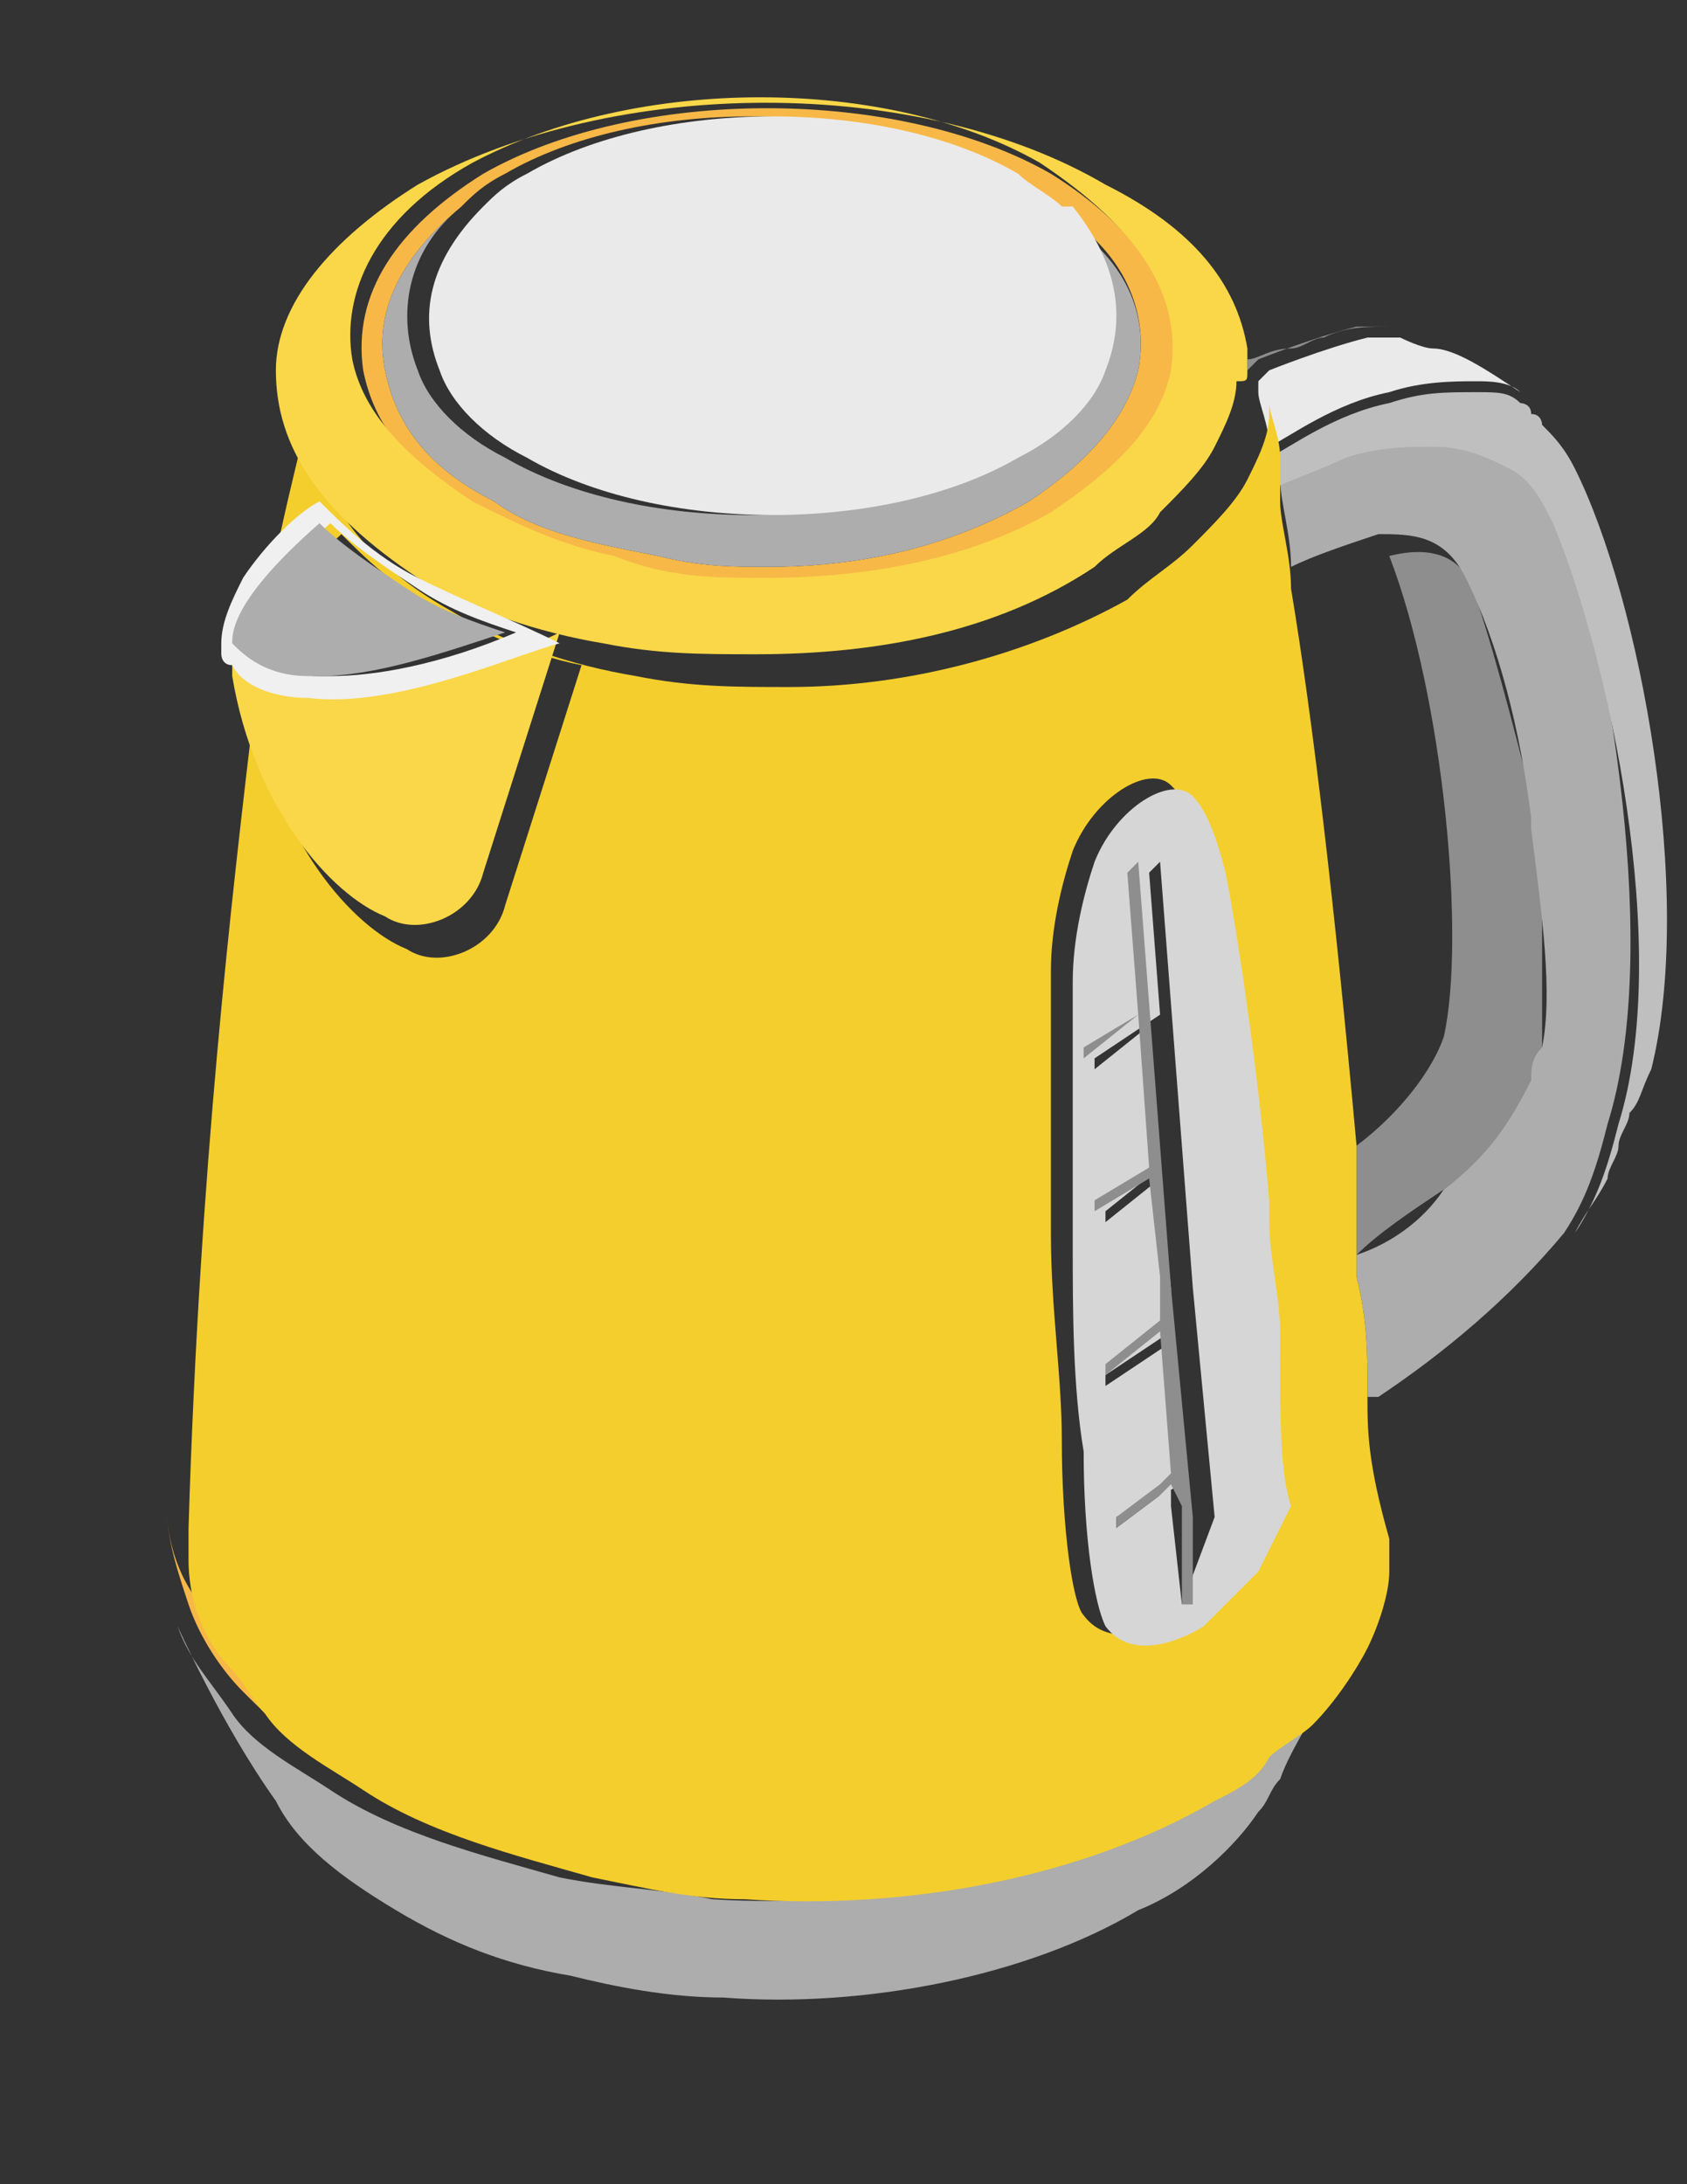 <svg xmlns="http://www.w3.org/2000/svg" width="17" height="22" viewBox="0 0 17 22">
  <rect x="0" y="0" width="17" height="22" fill="#333333" stroke="none"/>
  <g fill="none" transform="translate(.8 .1)">
    <path fill="#8E8E8E" d="M13.2,3.19 L12.87,3.19 C12.43,3.3 11.88,3.52 11.88,3.52 L11.77,3.63 L11.77,3.52 C11.88,3.52 11.99,3.41 12.21,3.41 C12.32,3.41 12.43,3.3 12.54,3.3 C12.76,3.19 12.98,3.19 13.2,3.19 L13.2,3.19 Z M14.74,10.45 C14.74,10.67 14.74,10.78 14.63,10.78 C14.52,11.22 14.19,11.55 13.75,11.88 C13.42,12.1 13.09,12.32 12.87,12.54 L12.87,11.66 L12.87,11.44 C13.31,11.11 13.64,10.67 13.75,10.34 C13.97,9.35 13.75,6.93 13.2,5.5 C13.64,5.39 13.97,5.5 14.08,5.94 C14.3,6.6 14.52,7.48 14.74,8.36 L14.74,10.45 Z"/>
    <path fill="#EAEAEA" d="M14.52,3.85 C14.41,3.74 14.19,3.74 14.08,3.74 C13.86,3.74 13.53,3.74 13.2,3.85 C12.65,3.96 12.21,4.29 11.99,4.4 C11.99,4.18 11.88,3.96 11.88,3.85 L11.88,3.74 L11.99,3.63 C11.99,3.63 12.54,3.41 12.98,3.3 L13.31,3.3 C13.31,3.3 13.53,3.41 13.64,3.41 C13.86,3.41 14.19,3.63 14.52,3.85 L14.52,3.85 Z"/>
    <path fill="#ADADAD" d="M15.4,11.22 C15.29,11.66 15.18,11.99 14.96,12.32 C14.41,12.98 13.75,13.53 13.09,13.97 L12.98,13.97 C12.98,13.53 12.98,13.2 12.87,12.76 L12.87,12.54 C13.2,12.43 13.53,12.21 13.75,11.88 C14.19,11.55 14.41,11.22 14.63,10.78 C14.63,10.67 14.63,10.56 14.74,10.45 C14.85,9.9 14.74,9.13 14.63,8.25 L14.63,8.14 C14.52,7.26 14.3,6.38 13.97,5.72 C13.75,5.28 13.42,5.28 13.09,5.28 C12.76,5.39 12.43,5.5 12.21,5.61 C12.21,5.28 12.1,4.95 12.1,4.73 L12.1,4.62 C12.32,4.51 12.54,4.4 12.87,4.29 C13.2,4.18 13.53,4.18 13.75,4.18 C14.08,4.18 14.3,4.29 14.52,4.4 C14.74,4.51 14.85,4.73 14.96,4.95 C15.4,6.49 15.95,9.46 15.4,11.22 L15.4,11.22 Z"/>
    <path fill="#BFBFBF" d="M15.84,10.67 C15.73,10.89 15.73,11 15.62,11.11 C15.62,11.22 15.51,11.33 15.51,11.44 C15.51,11.55 15.4,11.66 15.4,11.77 C15.29,11.99 15.18,12.1 15.07,12.32 C15.29,11.99 15.4,11.66 15.51,11.22 C16.06,9.46 15.4,6.49 14.85,5.17 C14.74,4.95 14.63,4.73 14.41,4.62 C14.19,4.51 13.97,4.4 13.64,4.4 C13.42,4.4 13.09,4.4 12.76,4.51 C12.54,4.62 12.21,4.73 11.99,4.84 L11.99,4.62 L11.99,4.51 C12.21,4.4 12.65,4.07 13.2,3.96 C13.53,3.85 13.75,3.85 14.08,3.85 C14.3,3.85 14.41,3.85 14.52,3.96 C14.52,3.96 14.63,3.96 14.63,4.07 C14.74,4.07 14.74,4.18 14.74,4.18 C14.85,4.29 14.96,4.4 15.07,4.62 C15.73,5.94 16.28,8.91 15.84,10.67 L15.84,10.67 Z"/>
    <path fill="#ADADAD" d="M12.76,16.5 C12.54,17.05 12.21,17.49 12.1,17.82 C11.99,17.93 11.99,18.04 11.88,18.15 C11.66,18.48 11.22,18.92 10.67,19.14 C9.57,19.8 7.92,20.13 6.49,20.02 C5.94,20.02 5.39,19.91 4.95,19.8 C4.29,19.69 3.74,19.47 3.19,19.14 C2.64,18.81 2.2,18.48 1.98,18.04 C1.43,17.27 0.99,16.28 0.99,16.28 C1.1,16.61 1.32,16.83 1.54,17.16 C1.76,17.49 2.2,17.71 2.53,17.93 C3.19,18.37 4.07,18.59 4.84,18.81 C5.39,18.92 5.83,18.92 6.38,19.03 C8.03,19.14 9.79,18.7 11.11,18.04 C11.33,17.93 11.55,17.82 11.66,17.6 C11.77,17.49 11.99,17.38 12.1,17.27 C12.43,16.94 12.65,16.72 12.76,16.5 L12.76,16.5 Z"/>
    <path fill="#F7B848" d="M12.98,15.29 C12.98,15.73 12.87,16.06 12.76,16.39 C12.65,16.61 12.43,16.83 12.21,17.05 C12.1,17.16 11.99,17.27 11.77,17.38 C11.55,17.49 11.44,17.71 11.22,17.82 C9.9,18.59 8.14,18.92 6.49,18.81 C5.94,18.81 5.39,18.7 4.95,18.59 C4.07,18.37 3.3,18.15 2.64,17.71 C2.2,17.49 1.87,17.16 1.65,16.94 C1.43,16.72 1.21,16.39 1.1,16.06 C0.99,15.73 0.88,15.4 0.88,15.07 C0.88,15.4 0.99,15.84 1.32,16.17 C1.43,16.28 1.54,16.5 1.65,16.61 C1.87,16.94 2.31,17.16 2.64,17.38 C3.3,17.82 4.18,18.04 4.95,18.26 C5.5,18.37 5.94,18.48 6.49,18.48 C8.14,18.59 9.9,18.26 11.22,17.49 C11.44,17.38 11.66,17.27 11.77,17.05 C11.88,16.94 12.1,16.83 12.21,16.72 C12.43,16.5 12.65,16.17 12.76,15.95 C12.98,15.84 12.98,15.62 12.98,15.29 L12.98,15.29 Z"/>
    <path fill="#F4CE2C" d="M12.98,13.97 C12.98,13.53 12.98,13.2 12.87,12.76 L12.87,12.54 L12.87,11.66 L12.87,11.44 C12.65,9.02 12.43,7.15 12.21,5.83 C12.21,5.5 12.1,5.17 12.1,4.95 L12.1,4.84 L12.1,4.62 L12.1,4.51 C12.1,4.29 11.99,4.07 11.99,3.96 L11.99,3.85 L11.99,4.07 C11.99,4.29 11.88,4.51 11.77,4.73 C11.66,4.95 11.44,5.17 11.22,5.39 C11,5.61 10.78,5.72 10.56,5.94 C9.57,6.49 8.36,6.82 7.15,6.82 C6.6,6.82 6.16,6.82 5.61,6.71 C4.95,6.6 4.29,6.38 3.74,6.05 C2.75,5.5 2.31,4.73 2.31,3.96 C2.31,4.18 2.09,4.84 1.87,6.05 C2.09,5.72 2.53,5.39 2.64,5.28 C2.86,5.5 3.19,5.83 3.63,6.05 C4.07,6.27 4.51,6.49 5.06,6.6 L4.29,9.02 C4.18,9.46 3.63,9.68 3.3,9.46 C2.75,9.24 1.98,8.36 1.76,7.04 C1.54,8.91 1.21,11.66 1.1,15.29 L1.1,15.62 C1.1,15.95 1.21,16.39 1.54,16.72 C1.65,16.83 1.76,17.05 1.87,17.16 C2.09,17.49 2.53,17.71 2.86,17.93 C3.52,18.37 4.4,18.59 5.17,18.81 C5.72,18.92 6.16,19.03 6.71,19.03 C8.36,19.14 10.12,18.81 11.44,18.04 C11.66,17.93 11.88,17.82 11.99,17.6 C12.1,17.49 12.32,17.38 12.43,17.27 C12.65,17.05 12.87,16.72 12.98,16.5 C13.09,16.28 13.2,15.95 13.2,15.73 L13.2,15.4 C12.98,14.63 12.98,14.3 12.98,13.97 L12.98,13.97 Z M11.99,14.96 C11.88,15.18 11.77,15.51 11.66,15.62 C11.44,16.06 11.11,16.17 11.11,16.17 C11.11,16.17 10.45,16.61 10.12,16.17 C10.01,16.06 9.9,15.29 9.9,14.41 C9.9,13.75 9.79,13.09 9.79,12.32 L9.79,9.68 C9.79,9.24 9.9,8.8 10.01,8.47 C10.23,7.92 10.78,7.59 11,7.81 C11.11,7.92 11.33,8.14 11.33,8.58 C11.44,9.13 11.66,10.56 11.77,11.88 L11.77,12.1 C11.77,12.54 11.88,12.87 11.88,13.2 L11.88,13.42 C12.1,14.19 12.1,14.74 11.99,14.96 L11.99,14.96 Z"/>
    <path fill="#F7B848" d="M9.79,1.65 C8.25,0.77 5.61,0.77 4.07,1.65 C3.19,2.2 2.75,2.86 2.86,3.63 C2.97,4.18 3.3,4.62 4.07,5.06 C4.51,5.28 4.95,5.5 5.5,5.61 C6.05,5.72 6.49,5.83 7.04,5.83 C8.03,5.83 9.13,5.61 9.9,5.17 C10.56,4.73 11,4.29 11.11,3.74 C11.11,2.86 10.67,2.2 9.79,1.65 L9.79,1.65 Z M10.67,3.63 C10.56,4.07 10.23,4.51 9.57,4.95 C8.8,5.39 7.92,5.61 6.93,5.61 C6.6,5.61 6.27,5.61 5.83,5.5 C5.28,5.39 4.62,5.28 4.18,4.95 C3.52,4.62 3.19,4.18 3.08,3.63 C2.97,3.08 3.19,2.53 3.85,1.98 C3.96,1.87 4.07,1.76 4.29,1.65 C5.61,0.88 7.92,0.88 9.24,1.65 C9.35,1.76 9.57,1.87 9.68,1.98 L9.79,1.98 C10.56,2.42 10.78,3.08 10.67,3.63 Z"/>
    <path fill="#F9D748" d="M11.77,3.63 C11.77,3.63 11.77,3.52 11.77,3.63 L11.77,3.41 C11.66,2.75 11.22,2.2 10.34,1.76 C8.47,0.66 5.39,0.66 3.41,1.76 C2.53,2.31 1.98,2.97 1.98,3.63 C1.98,4.4 2.42,5.06 3.41,5.72 C3.96,6.05 4.62,6.27 5.28,6.38 C5.83,6.49 6.27,6.49 6.82,6.49 C8.03,6.49 9.24,6.27 10.23,5.61 C10.45,5.39 10.78,5.28 10.89,5.06 C11.11,4.84 11.33,4.62 11.44,4.4 C11.55,4.18 11.66,3.96 11.66,3.74 C11.77,3.74 11.77,3.74 11.77,3.63 L11.77,3.63 Z M11,3.63 C10.89,4.18 10.45,4.62 9.79,5.06 C9.02,5.5 8.03,5.72 6.93,5.72 C6.38,5.72 5.94,5.72 5.39,5.5 C4.84,5.39 4.4,5.17 3.96,4.95 C3.3,4.51 2.86,4.07 2.75,3.52 C2.64,2.86 2.97,2.09 3.96,1.54 C5.61,0.66 8.14,0.66 9.68,1.54 C10.67,2.2 11.11,2.86 11,3.63 L11,3.63 Z"/>
    <path fill="#D6D6D6" d="M12.1,13.53 L12.1,13.31 C12.1,12.98 11.99,12.54 11.99,12.21 L11.99,11.99 C11.88,10.67 11.66,9.24 11.55,8.69 C11.44,8.25 11.33,8.03 11.22,7.92 C11,7.7 10.45,8.03 10.23,8.58 C10.12,8.91 10.01,9.35 10.01,9.79 L10.01,12.43 C10.01,13.09 10.01,13.86 10.12,14.52 C10.12,15.4 10.23,16.06 10.34,16.28 C10.67,16.72 11.33,16.28 11.33,16.28 L11.88,15.73 L12.21,15.07 C12.1,14.74 12.1,14.19 12.1,13.53 L12.1,13.53 Z M11.11,16.06 L11,15.07 L11,14.85 L10.89,14.96 L10.45,15.29 L10.45,15.18 L10.89,14.96 L11.11,14.85 L11,13.42 L10.34,13.86 L10.34,13.75 L11,13.31 L11,12.87 L10.89,11.77 L10.34,12.21 L10.34,12.1 L10.89,11.66 L10.78,10.23 L10.23,10.67 L10.23,10.56 L10.89,10.12 L10.78,8.69 L10.89,8.58 L11.22,12.87 L11.44,15.18 L11.11,16.06 L11.11,16.06 Z"/>
    <polygon fill="#8E8E8E" points="11.22 16.06 11.11 16.06 11.11 15.07 11 14.85 10.89 14.96 10.45 15.29 10.45 15.18 10.89 14.85 11 14.74 10.89 13.31 10.34 13.75 10.34 13.64 10.89 13.2 10.89 12.76 10.78 11.77 10.23 12.1 10.23 11.99 10.78 11.66 10.67 10.12 10.12 10.56 10.12 10.45 10.67 10.12 10.56 8.69 10.67 8.58 11 12.87 11.22 15.18"/>
    <path fill="#F9D748" d="M4.84,6.27 L4.07,8.69 C3.96,9.13 3.41,9.35 3.08,9.13 C2.53,8.91 1.76,8.03 1.54,6.71 L1.54,6.49 C1.54,6.49 1.54,6.6 1.65,6.6 C1.76,6.82 2.09,6.93 2.42,6.93 C3.3,6.93 4.4,6.49 4.84,6.27 L4.84,6.27 Z"/>
    <path fill="#F0F0F0" d="M3.41,5.72 C2.97,5.5 2.64,5.17 2.42,4.95 C2.2,5.06 1.87,5.39 1.65,5.72 C1.54,5.94 1.43,6.16 1.43,6.38 L1.43,6.49 C1.43,6.49 1.43,6.6 1.54,6.6 C1.65,6.82 1.98,6.93 2.31,6.93 C3.19,7.04 4.4,6.49 4.84,6.38 C4.4,6.16 3.85,5.94 3.41,5.72 L3.41,5.72 Z M2.53,6.71 L2.42,6.71 C1.98,6.71 1.76,6.49 1.65,6.38 C1.65,6.27 1.65,5.94 2.53,5.17 C2.75,5.39 3.08,5.61 3.41,5.83 C3.74,6.05 4.07,6.16 4.4,6.27 C3.63,6.6 2.97,6.71 2.53,6.71 L2.53,6.71 Z"/>
    <path fill="#ADADAD" d="M4.29,6.27 C3.63,6.49 2.97,6.71 2.42,6.71 L2.31,6.71 C1.87,6.71 1.65,6.49 1.54,6.38 C1.54,6.27 1.54,5.94 2.42,5.17 C2.64,5.39 2.97,5.61 3.3,5.83 C3.63,6.05 3.96,6.16 4.29,6.27 L4.29,6.27 Z M10.67,3.63 C10.56,4.07 10.23,4.51 9.57,4.95 C8.8,5.39 7.92,5.61 6.93,5.61 C6.6,5.61 6.27,5.61 5.83,5.5 C5.28,5.39 4.62,5.28 4.18,4.95 C3.52,4.62 3.19,4.18 3.08,3.63 C2.97,3.08 3.19,2.53 3.85,1.98 C3.3,2.42 3.19,3.08 3.41,3.63 C3.52,3.96 3.85,4.29 4.29,4.51 C5.61,5.28 7.92,5.28 9.24,4.51 C9.68,4.29 10.01,3.96 10.12,3.63 C10.34,3.08 10.23,2.53 9.68,1.98 C10.56,2.42 10.78,3.08 10.67,3.63 Z"/>
    <path fill="#EAEAEA" d="M10.34,3.63 C10.23,3.96 9.9,4.29 9.46,4.51 C8.14,5.28 5.83,5.28 4.51,4.51 C4.07,4.29 3.74,3.96 3.63,3.63 C3.41,3.08 3.52,2.53 4.07,1.98 C4.18,1.87 4.29,1.76 4.51,1.65 C5.83,0.88 8.14,0.88 9.46,1.65 C9.57,1.76 9.79,1.87 9.9,1.98 L10.01,1.98 C10.45,2.53 10.56,3.08 10.34,3.63 Z"/>
  </g>
</svg>
